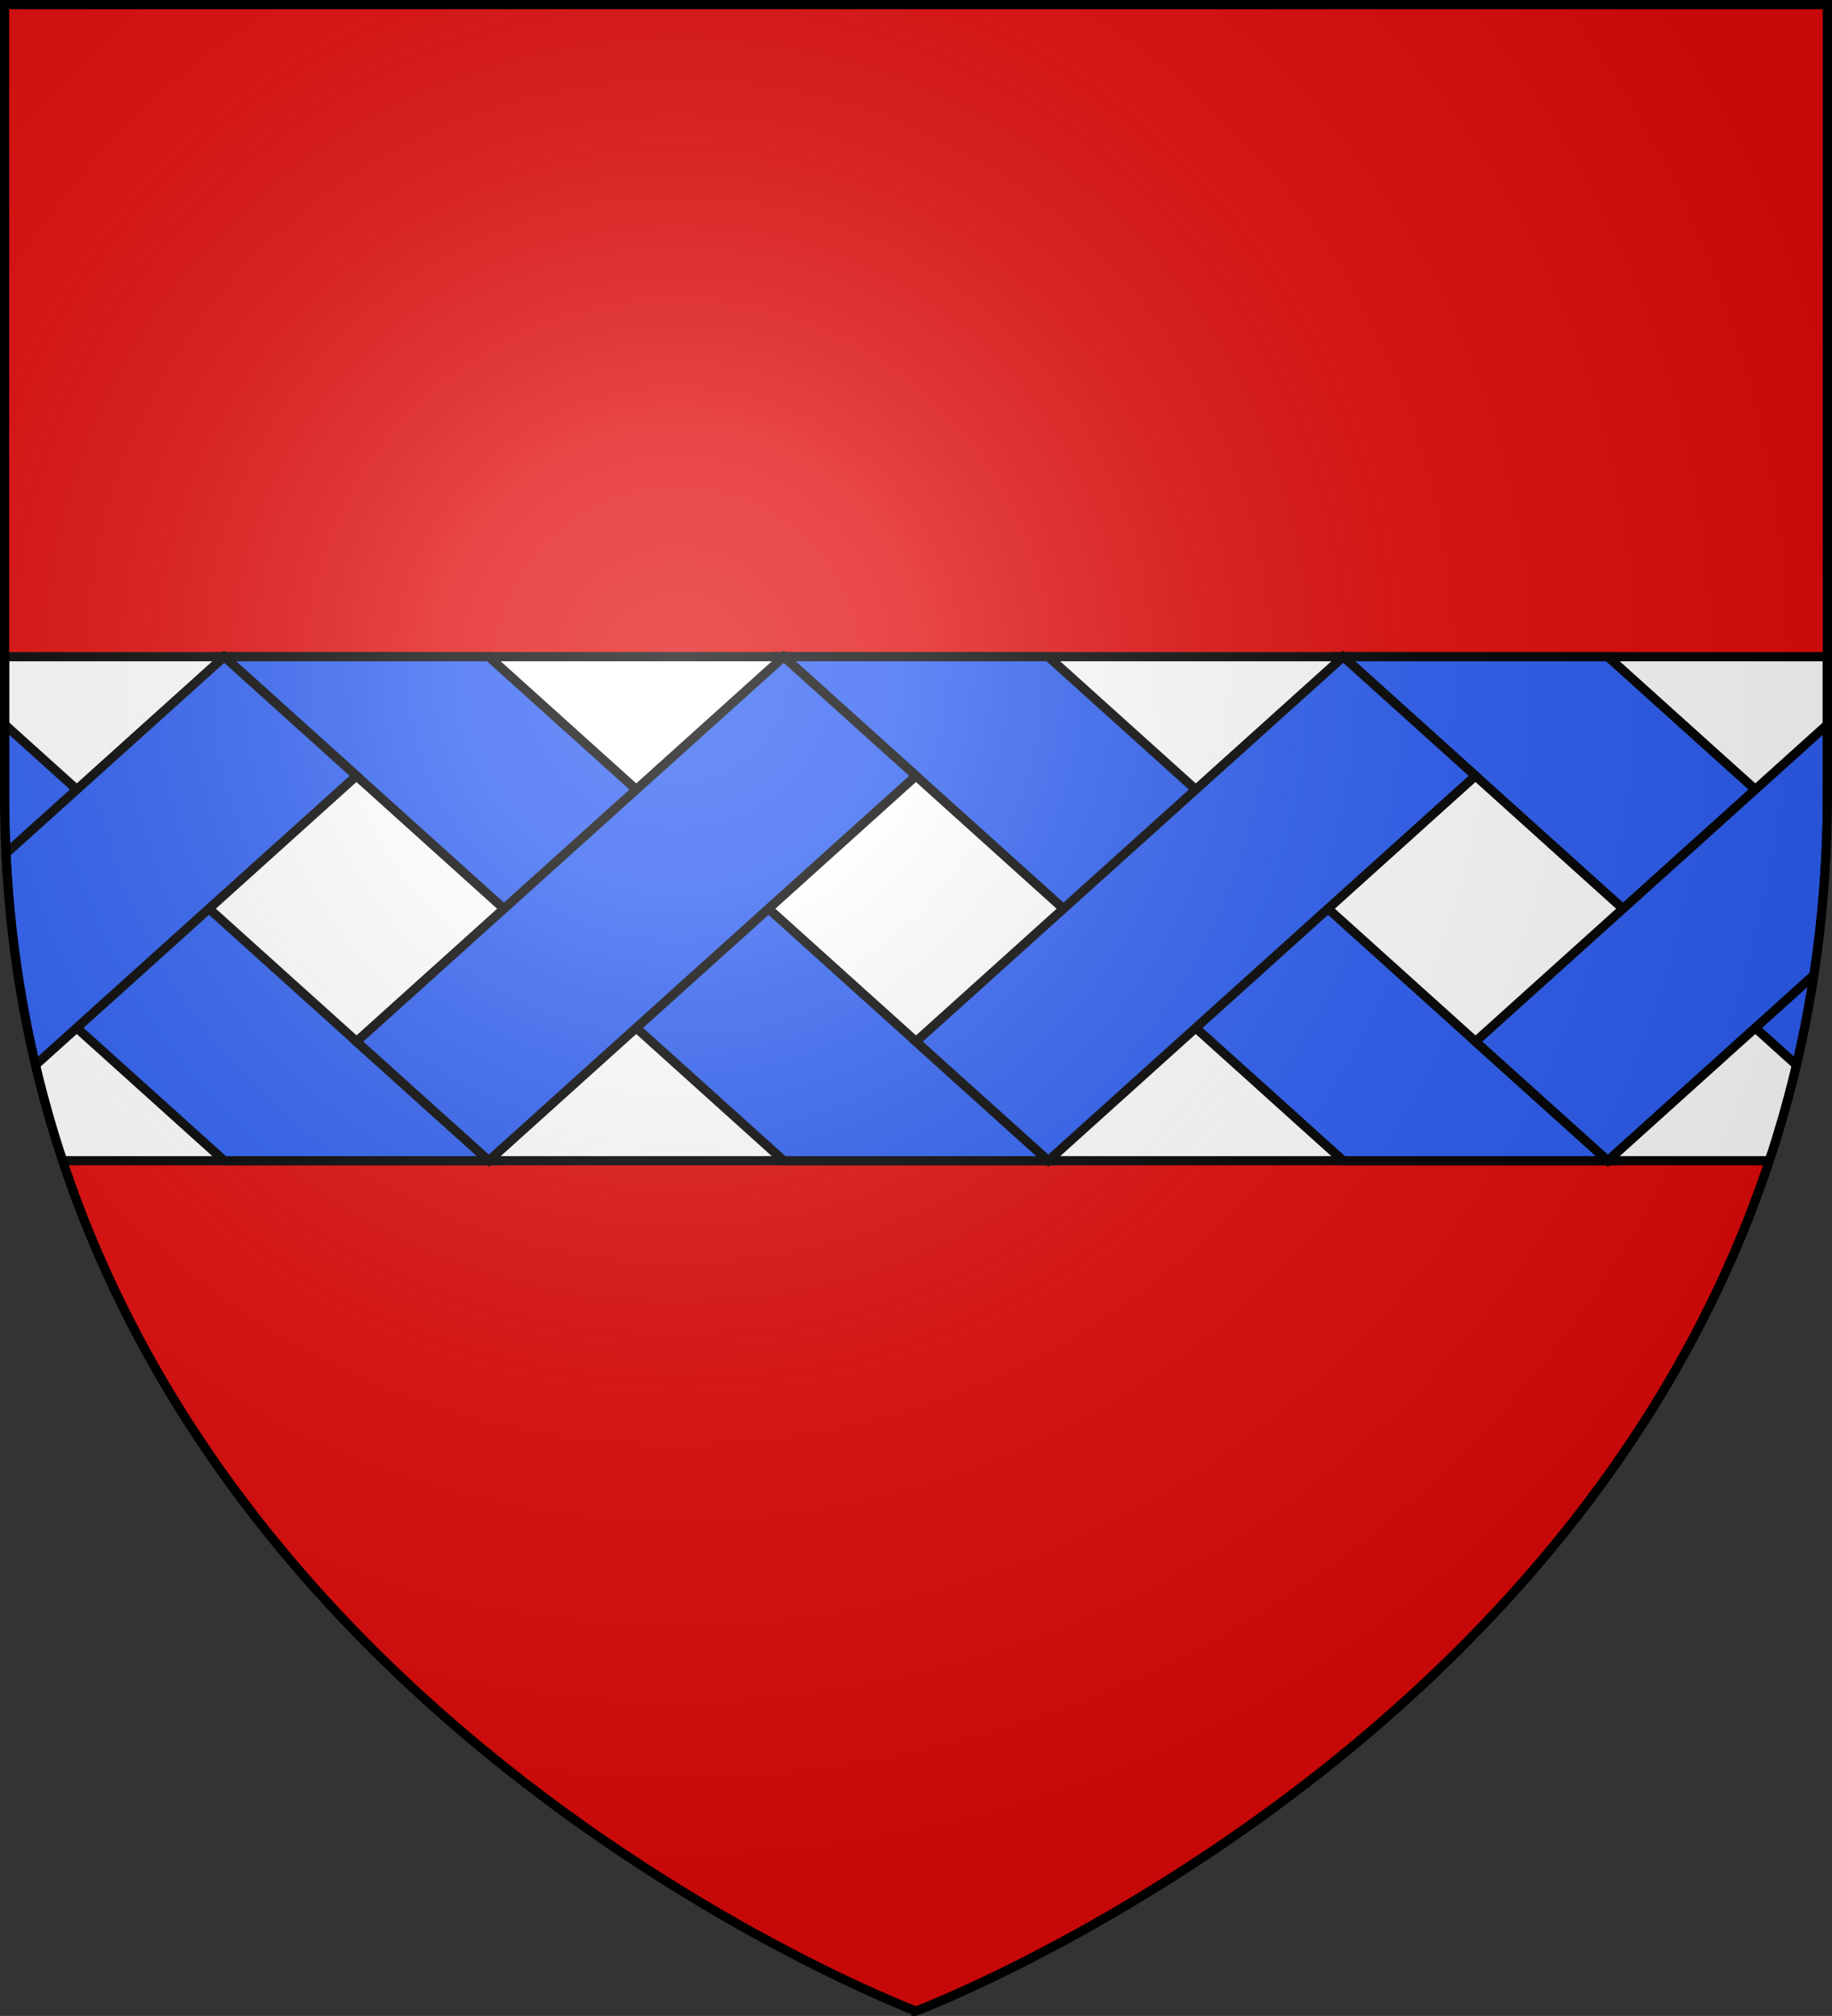 <svg xmlns="http://www.w3.org/2000/svg" width="600.015" height="660"><rect width="100%" height="100%" fill="#333333" stroke="none"/><radialGradient id="b" cx="221.445" cy="226.331" r="300" gradientTransform="matrix(1.353 0 0 1.349 -77.63 -85.747)" gradientUnits="userSpaceOnUse"><stop offset="0" stop-color="#fff" stop-opacity=".314"/><stop offset=".19" stop-color="#fff" stop-opacity=".251"/><stop offset=".6" stop-color="#6b6b6b" stop-opacity=".125"/><stop offset="1" stop-opacity=".125"/></radialGradient><clipPath id="a"><path d="M303.235 658.397S4.735 545.98 4.735 260.278V1.501h597v258.777c0 285.701-298.5 398.12-298.5 398.12z"/></clipPath><path fill="#e20909" fill-rule="evenodd" d="M300 658.5s298.5-112.32 298.5-397.772V1.5H1.5v259.228C1.5 546.18 300 658.5 300 658.5z"/><g stroke="#000" stroke-width="3" clip-path="url(#a)" transform="translate(-3.235)"><path fill="#fff" fill-rule="evenodd" d="M4.735 215v45.719c0 43.753 7.03 83.444 18.907 119.281h559.187c11.876-35.837 18.906-75.528 18.906-119.281V215z"/><g fill="#2b5df2"><path d="m443.173 215 148.5 133.719c5.144-21.821 8.49-44.939 9.625-69.375L529.829 215zM259.907 380 76.657 215h86.657l183.25 165zM4.735 237.187v23.532c0 20.354 1.521 39.82 4.344 58.437L76.673 380h86.656zM346.564 215l183.25 165h-86.657l-183.25-165z"/><path d="M601.735 237.219 486.485 341l43.344 39 67.531-60.813c2.827-18.627 4.375-38.101 4.375-58.468v-23.5zM259.923 215 119.985 341l43.344 39 139.906-126zm-183.25 0-71.5 64.375c1.136 24.425 4.483 47.532 9.625 69.344L119.985 254zm366.5 0L303.235 341l43.344 39 139.906-126z"/></g></g><path fill="url(#b)" fill-rule="evenodd" d="M300 658.5s298.5-112.32 298.5-397.772V1.5H1.5v259.228C1.5 546.18 300 658.5 300 658.5z"/><path fill="none" stroke="#000" stroke-width="3" d="M300 658.397S1.5 545.98 1.5 260.278V1.501h597v258.777c0 285.701-298.5 398.12-298.5 398.12z"/></svg>